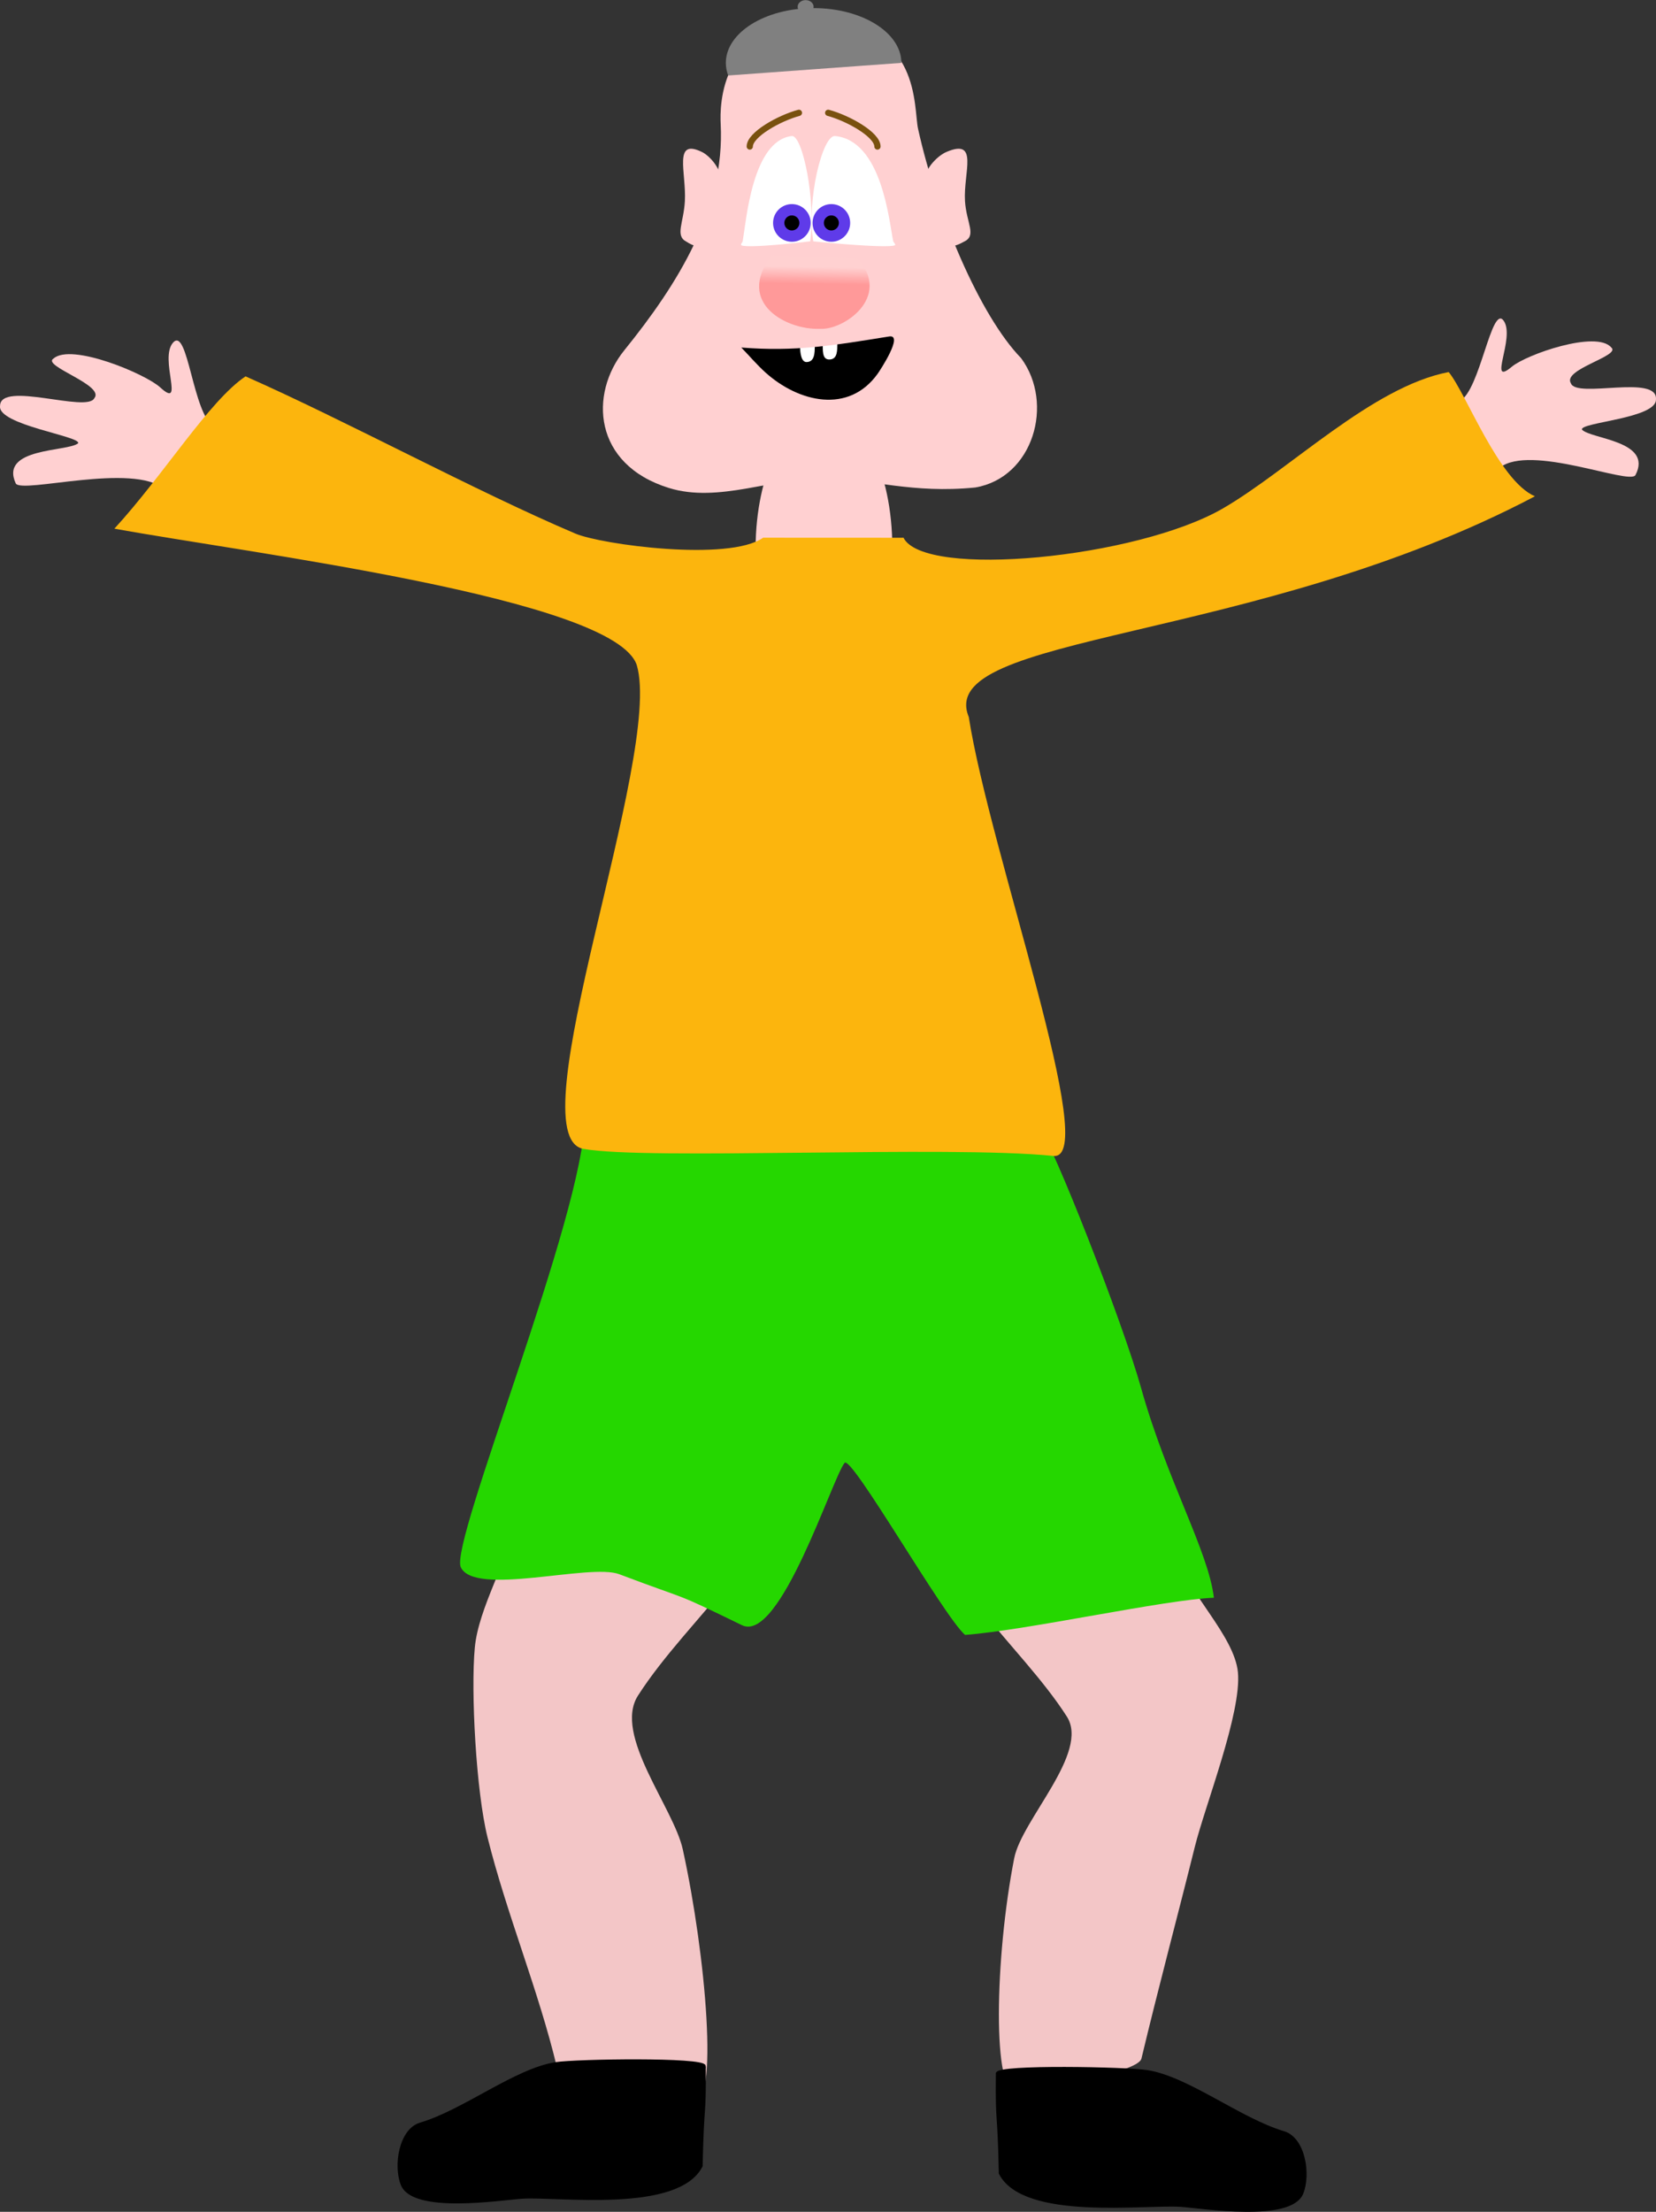 <?xml version="1.0" encoding="UTF-8" standalone="no"?>
<!-- Generator: Adobe Illustrator 13.0.2, SVG Export Plug-In . SVG Version: 6.00 Build 14948)  -->
<svg
    xmlns:rdf="http://www.w3.org/1999/02/22-rdf-syntax-ns#"
    xmlns="http://www.w3.org/2000/svg"
    xmlns:sodipodi="http://sodipodi.sourceforge.net/DTD/sodipodi-0.dtd"
    xmlns:cc="http://web.resource.org/cc/"
    xmlns:xlink="http://www.w3.org/1999/xlink"
    xmlns:dc="http://purl.org/dc/elements/1.1/"
    xmlns:svg="http://www.w3.org/2000/svg"
    xmlns:inkscape="http://www.inkscape.org/namespaces/inkscape"
    xmlns:ns1="http://sozi.baierouge.fr"
    id="svg728"
    style="enable-background:new 37.575 62.764 523.132 698.222"
    xml:space="preserve"
    viewBox="37.575 62.764 523.132 698.222"
    sodipodi:version="0.34"
    version="1.1"
    y="0px"
    x="0px"
    sodipodi:docname="/home/pfaes/jos.svg"
    sodipodi:docbase="/home/pfaes"
  >
<rect x="37.575" y="62.764" width="523.132" height="698.222" fill="#333333" stroke="none"/>
<sodipodi:namedview
      id="base"
  />
<path
      id="path812"
      sodipodi:nodetypes="cccccscc"
      style="fill:#F3C6C7"
      d="m411.09 556.29c1.022 8.572 16.457 22.801 17.544 34.375 1.203 12.807-10.329 41.893-13.618 55.113-5.544 22.293-11.508 44.465-16.854 66.812-1.199 5.014-36.285 9.609-39.589 10.252-7.497 1.459-6.816-41.836-0.607-73.484 2.394-12.199 23.908-33.336 16.63-44.709-7.394-11.557-18.302-22.645-26.959-33.643"
  />
<path
      id="path811"
      sodipodi:nodetypes="cccccscc"
      style="fill:#F3C6C7"
      d="m199.44 545.49c-1.111 9.314-10.688 24.771-11.87 37.346-1.308 13.914 0.427 45.514 4.002 59.879 6.026 24.219 16.111 48.307 21.922 72.586 1.304 5.447 39.445 10.439 43.037 11.137 8.149 1.586 4.143-46.043-3.255-79.834-2.895-13.223-22.075-36.219-14.164-48.574 8.038-12.555 19.895-24.602 29.307-36.549"
  />
<path
      id="path808"
      sodipodi:nodetypes="cccccccsc"
      style="fill:#25D700"
      d="m222.25 415.87c0 29.904-42.725 133.88-39.119 141.62 4.365 9.383 40.718-1.318 50.056 2.213 23.635 8.932 16.065 5.045 38.77 16.096 12.029 5.854 28.544-46.506 32.431-51.238 2.144-2.611 31.338 48.555 38.054 54.309 19.855-1.506 63.258-11.186 78.6-11.729-1.674-14.598-14.885-37.166-23.039-66.381-5.669-20.307-28.22-78.004-32.012-81.561"
  />
<path
      id="path809"
      sodipodi:rx="59.4106216"
      sodipodi:ry="57.6102753"
      style="fill:#FFD0D1"
      sodipodi:type="arc"
      d="m319.35 231.39c-1.143-23.75-11.689-41.03-23.559-38.598-11.868 2.432-20.563 23.657-19.421 47.406 0.001 0.027 0.003 0.055 0.004 0.083 1.143 23.749 11.689 41.03 23.559 38.598 11.868-2.433 20.563-23.657 19.421-47.406v-0.08z"
      sodipodi:cy="317.830994"
      sodipodi:cx="-125.422417"
  />
<path
      id="path807"
      sodipodi:nodetypes="cccssccsc"
      style="fill:#FFD0D1"
      d="m105.16 197.41c-6.668-3.763-8.211-31.719-12.9-26.507-4.512 5.016 3.907 21.485-4.083 14.146-4.656-4.276-28.084-14.099-33.697-9.098-3.889 2.297 16.345 8.369 12.89 12.514-2.281 4.711-29.748-5.604-29.781 2.454-0.8 6.004 25.736 9.562 24.663 11.78-3.283 2.721-24.934 1.296-19.699 12.683 1.911 3.32 37.085-6.708 46.995 1.799"
  />
<path
      id="path806"
      sodipodi:nodetypes="cccssccsc"
      style="fill:#FFD0D1"
      d="m498.75 189.32c6.365-3.158 10.027-30.868 13.868-25.261 3.696 5.396-5.288 21.055 2.568 14.453 4.577-3.848 26.666-11.556 31.364-6.078 3.35 2.633-15.533 6.888-12.728 11.323 1.692 4.895 27.492-2.947 26.872 5.082 0.242 6.051-24.166 7.245-23.37 9.549 2.765 3.001 22.56 3.5 16.881 14.377-2.006 3.138-33.168-9.967-42.863-2.37"
  />
<g
      id="g782"
      transform="matrix(.33 0 0 .33 233.66 108.74)"
    >
	<rect
        id="rect742"
        y="165.13"
        x="88.23"
        height="97.218"
        width="223.24"
    />
	<path
        id="path753"
        sodipodi:nodetypes="csc"
        style="fill:#FFFFFF"
        d="m171.7 191.61c0 7.38 1.289 15.629 6.355 15.417 7.428-0.309 7.766-8.162 7.703-16.016"
    />
	<path
        id="path754"
        sodipodi:nodetypes="csc"
        style="fill:#FFFFFF"
        d="m207.34 189.06c0 7.381-0.003 14.357-6.299 15.419-7.301 1.025-7.7-5.616-7.638-13.47"
    />
	<path
        id="path735"
        style="fill:#FFD0D1"
        d="m192.76-115.73c-98.115-4.189-97.967 77.73-97.062 95.007 4.242 81.098-41.268 153.46-92.239 216.45-33.775 41.739-29.894 109.32 42.74 131.76 47.697 14.737 99.808-10.159 149-9.22 45.859 0.874 83.67 14.735 144.18 8.752 55.426-9.392 76.005-80.162 43.958-123.66-39.963-41.19-80.94-139.02-98.727-219.59-4.37-19.746 2.84-99.06-91.85-99.5zm-77.32 308.87c51.996 4.109 87.487-1.888 141.56-10.594 14.307-2.304-9.117 32.974-11.007 35.617-27.726 38.78-75.65 27.392-107.34-1.078-8.2-7.37-15.53-16.03-23.21-23.95z"
    />
	<g
        id="g739"
        transform="matrix(2.158 0 0 1.917 73.323 -132.76)"
      >
		<path
          id="path736"
          sodipodi:nodetypes="cccsc"
          style="fill:#FFFFFF"
          d="m50.079 117c0 0.052-26.954 3.641-30.48 2.019-0.687-0.316 0.439-1.453 0.554-2.199 1.529-9.879 4.224-50.103 21.773-52.362 4.723-0.605 10.754 32.308 8.153 52.542z"
      />
		<path
          id="path738"
          sodipodi:nodetypes="cccsc"
          style="fill:#FFFFFF"
          d="m51.448 117c0 0.052 31.907 3.641 36.081 2.019 0.813-0.316-0.519-1.453-0.655-2.199-1.812-9.879-5.001-50.103-25.774-52.362-5.592-0.605-12.731 32.308-9.652 52.542z"
      />
	</g
    >
	<g
        id="g747"
        transform="translate(-3.601 -1.8)"
      >
			<path
          id="path743"
          sodipodi:rx="18.0032063"
          sodipodi:ry="18.0032196"
          style="fill:#5F3BE9"
          sodipodi:type="arc"
          d="m185.45 75.734c0.003-9.943-8.055-18.006-17.997-18.01s-18.006 8.052-18.009 17.996v0.015c-0.006 9.943 8.052 18.006 17.994 18.01s18.006-8.052 18.012-17.996c0.01-0.005 0.01-0.011 0.01-0.015z"
          sodipodi:cy="415.048706"
          sodipodi:cx="13.2023506"
      />
			<path
          id="path745"
          sodipodi:rx="18.0032063"
          sodipodi:ry="18.0032196"
          sodipodi:type="arc"
          d="m160.24 75.734c0 3.977 3.223 7.202 7.201 7.204s7.201-3.22 7.204-7.198v-0.006c0-3.977-3.22-7.202-7.198-7.205-3.977-0.001-7.204 3.222-7.207 7.199 0.01 0.001 0.01 0.004 0.01 0.006z"
          sodipodi:cy="415.048706"
          sodipodi:cx="13.2023506"
      />
	</g
    >
	<g
        id="g750"
        transform="translate(-1.8 -1.8)"
      >
			<path
          id="path744"
          sodipodi:rx="18.0032063"
          sodipodi:ry="18.0032196"
          style="fill:#5F3BE9"
          sodipodi:type="arc"
          d="m221.45 75.734c0.006-9.943-8.052-18.006-17.994-18.01s-18.006 8.052-18.012 17.996v0.015c-0.003 9.943 8.055 18.006 17.997 18.01s18.006-8.052 18.009-17.996c-0.01-0.005-0.01-0.011-0.01-0.015z"
          sodipodi:cy="415.048706"
          sodipodi:cx="13.2023506"
      />
			<path
          id="path746"
          sodipodi:rx="18.0032063"
          sodipodi:ry="18.0032196"
          sodipodi:type="arc"
          d="m196.25 75.734c0 3.977 3.223 7.202 7.198 7.204 3.977 0.001 7.204-3.22 7.207-7.198v-0.006c0-3.977-3.223-7.202-7.198-7.205-3.977-0.001-7.204 3.222-7.207 7.199v0.006z"
          sodipodi:cy="415.048706"
          sodipodi:cx="13.2023506"
      />
	</g
    >
		<linearGradient
        id="path755_1_"
        y2="2160.5"
        gradientUnits="userSpaceOnUse"
        x2="-735.82"
        gradientTransform="matrix(34.939 0 0 -23.139 25894 50124)"
        y1="2161.2"
        x1="-735.8"
      >
		<stop
          style="stop-color:#FFD1D1"
          offset="0"
      />
		<stop
          style="stop-color:#FF9999"
          offset="1"
      />
	</linearGradient
    >
	<path
        id="path755"
        sodipodi:nodetypes="csc"
        style="fill:url(#path755_1_)"
        d="m144.37 105.21c-34.986 45.828 15.342 71.405 46.279 70.003 22.001 1.693 69.079-29.699 36.459-67"
    />
		<path
        id="path761"
        sodipodi:nodetypes="cc"
        style="stroke-linejoin:round;stroke:#79510F;stroke-width:5.976;stroke-linecap:round;fill:none"
        d="m245.76 0.824c0-11.372-27.992-27.055-47.149-32.211"
    />
		<path
        id="path762"
        sodipodi:nodetypes="cc"
        style="stroke-linejoin:round;stroke:#79510F;stroke-width:5.978;stroke-linecap:round;fill:none"
        d="m123.54 0.824c0-11.372 27.939-27.055 47.054-32.211"
    />
	<g
        id="g770"
      >
			<path
          id="path768"
          sodipodi:rx="84.0192719"
          sodipodi:ry="57.2858353"
          style="fill:#808080"
          sodipodi:type="arc"
          sodipodi:start="0"
          sodipodi:open="true"
          sodipodi:cy="262.665833"
          sodipodi:cx="149.367599"
          sodipodi:end="3.37388101"
          d="m268.67-79.167c0-28.94-37.615-52.402-84.018-52.402s-84.018 23.462-84.018 52.404c0 4.062 0.757 8.11 2.256 12.062"
      />
			<path
          id="path769"
          sodipodi:rx="7.63812256"
          sodipodi:ry="6.36508942"
          style="fill:#808080"
          sodipodi:type="arc"
          d="m184.65-132.84c0.009-3.515-3.404-6.37-7.624-6.377-4.217-0.008-7.644 2.837-7.653 6.352v0.025c-0.009 3.516 3.404 6.371 7.624 6.379 4.217 0.007 7.644-2.836 7.653-6.352v-0.03z"
          sodipodi:cy="224.47525"
          sodipodi:cx="307.222015"
      />
	</g
    >
	<path
        id="path779"
        sodipodi:nodetypes="ccssc"
        style="fill:#FFD0D1"
        d="m291.58 31.377c0-9.877 11.982-21.821 20.171-25.322 31.446-13.448 16.152 19.573 17.823 46.99 1.272 20.845 11.642 33.103-1.02 38.827-24.559 13.903-20.617-10.087-25.384-12.025"
    />
	<path
        id="path780"
        sodipodi:nodetypes="ccssc"
        style="fill:#FFD0D1"
        d="m95.54 31.377c0-9.877-10.575-21.821-17.802-25.323-27.752-13.446-14.852 19.575-16.328 46.992-1.122 20.845-9.676 33.103 1.498 38.827 21.676 13.903 18.198-10.087 22.403-12.025"
    />
</g
  >
<path
      id="path805"
      sodipodi:nodetypes="ccccssssccccc"
      style="fill:#FCB50D"
      d="m278.65 232.5c-10.801 7.638-51.127 2.185-59.321-1.297-31.703-13.47-72.607-35.688-104.18-49.631-11.477 7.662-25.874 31.141-41.437 48.075 41.868 7.655 158.28 22.004 165.04 43.141 8.313 28.518-38.439 148.74-16.872 152.65 20.138 3.641 115.26-1.164 148.46 2.23 15.114 1.543-20.105-96.037-26.729-138.57-10.968-26.469 90.084-22.912 178.85-69.664-11.472-4.878-21.759-32.628-27.247-39.218-24.118 4.604-50.153 30.765-71.267 43.016-27.186 15.775-94.504 22.277-100.97 9.257-0.363 0.071-0.739 0.021-1.109 0.031"
  />
<path
      id="path813"
      sodipodi:nodetypes="csccccc"
      style="stroke:#000000;stroke-width:.857"
      d="m260.11 715c-0.226-2.451-40.431-1.842-46.928-0.842-12.769 1.965-29.023 15.004-42.78 19.08-6.411 1.898-8.167 13.201-5.802 19.123 3.564 8.93 31.369 4.486 37.969 4.062 11.198-0.719 49.097 4.666 56.536-9.914 0.49-21.61 1.12-14.07 1-31.51z"
  />
<path
      id="path814"
      sodipodi:nodetypes="csccccc"
      style="stroke:#000000;stroke-width:.861"
      d="m352.61 717.3c0.234-2.453 40.799-1.66 47.352-0.631 12.878 2.023 29.239 15.135 43.107 19.273 6.463 1.928 8.2 13.24 5.797 19.152-3.623 8.912-31.663 4.344-38.321 3.891-11.297-0.77-49.553 4.443-57.015-10.17-0.44-21.61-1.1-14.08-0.93-31.51z"
  />
</svg
>
